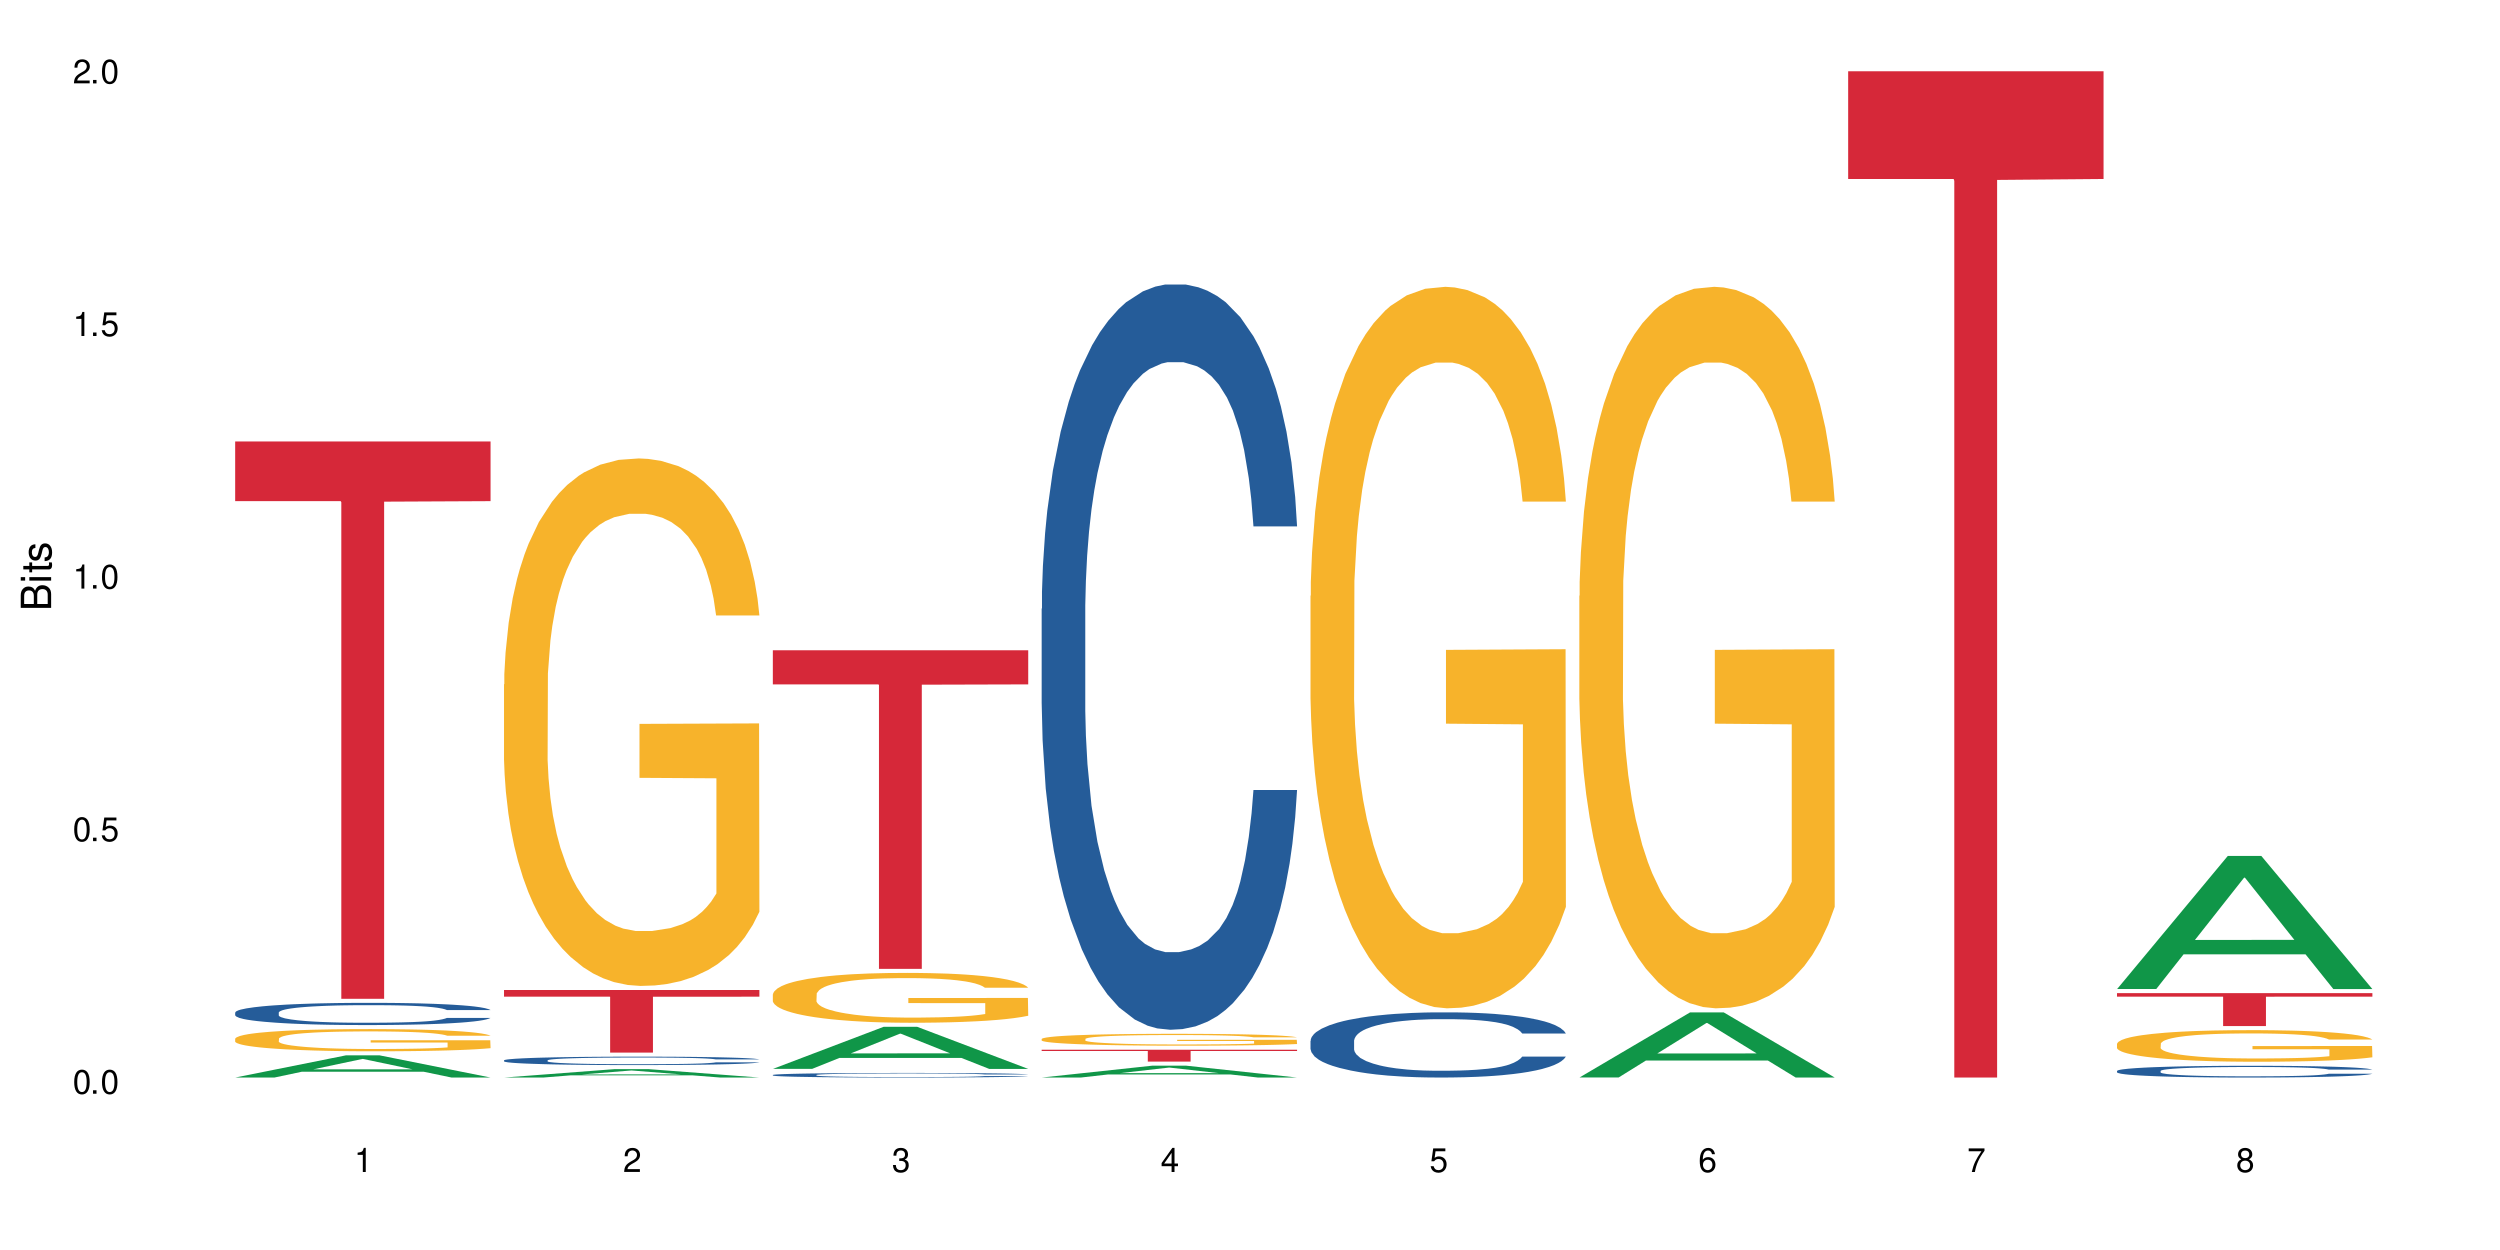 <?xml version="1.0" encoding="UTF-8"?>
<svg xmlns="http://www.w3.org/2000/svg" xmlns:xlink="http://www.w3.org/1999/xlink" width="720" height="360" viewBox="0 0 720 360">
<defs>
<g>
<g id="glyph-0-0">
</g>
<g id="glyph-0-1">
<path d="M 2.641 -6.938 C 2 -6.938 1.422 -6.656 1.078 -6.172 C 0.641 -5.562 0.406 -4.641 0.406 -3.359 C 0.406 -1.016 1.188 0.219 2.641 0.219 C 4.078 0.219 4.859 -1.016 4.859 -3.297 C 4.859 -4.641 4.656 -5.547 4.203 -6.172 C 3.844 -6.656 3.281 -6.938 2.641 -6.938 Z M 2.641 -6.188 C 3.547 -6.188 4 -5.25 4 -3.375 C 4 -1.406 3.562 -0.484 2.625 -0.484 C 1.734 -0.484 1.281 -1.438 1.281 -3.344 C 1.281 -5.25 1.734 -6.188 2.641 -6.188 Z M 2.641 -6.188 "/>
</g>
<g id="glyph-0-2">
<path d="M 1.828 -1 L 0.828 -1 L 0.828 0 L 1.828 0 Z M 1.828 -1 "/>
</g>
<g id="glyph-0-3">
<path d="M 4.562 -6.797 L 1.062 -6.797 L 0.547 -3.094 L 1.328 -3.094 C 1.719 -3.562 2.047 -3.734 2.578 -3.734 C 3.484 -3.734 4.062 -3.109 4.062 -2.094 C 4.062 -1.125 3.484 -0.531 2.578 -0.531 C 1.828 -0.531 1.375 -0.906 1.188 -1.672 L 0.328 -1.672 C 0.453 -1.109 0.547 -0.844 0.75 -0.594 C 1.125 -0.078 1.828 0.219 2.594 0.219 C 3.969 0.219 4.922 -0.781 4.922 -2.219 C 4.922 -3.562 4.031 -4.484 2.719 -4.484 C 2.25 -4.484 1.859 -4.359 1.469 -4.062 L 1.734 -5.969 L 4.562 -5.969 Z M 4.562 -6.797 "/>
</g>
<g id="glyph-0-4">
<path d="M 2.484 -4.938 L 2.484 0 L 3.328 0 L 3.328 -6.938 L 2.766 -6.938 C 2.469 -5.875 2.281 -5.734 0.984 -5.562 L 0.984 -4.938 Z M 2.484 -4.938 "/>
</g>
<g id="glyph-0-5">
<path d="M 4.859 -0.828 L 1.281 -0.828 C 1.359 -1.406 1.672 -1.781 2.5 -2.281 L 3.469 -2.828 C 4.406 -3.344 4.906 -4.062 4.906 -4.906 C 4.906 -5.484 4.672 -6.031 4.266 -6.406 C 3.859 -6.766 3.375 -6.938 2.719 -6.938 C 1.859 -6.938 1.219 -6.625 0.844 -6.031 C 0.609 -5.672 0.5 -5.234 0.484 -4.531 L 1.328 -4.531 C 1.359 -5.016 1.406 -5.281 1.531 -5.516 C 1.75 -5.938 2.188 -6.203 2.703 -6.203 C 3.469 -6.203 4.031 -5.641 4.031 -4.891 C 4.031 -4.344 3.719 -3.859 3.125 -3.516 L 2.234 -3 C 0.812 -2.172 0.406 -1.531 0.328 -0.016 L 4.859 -0.016 Z M 4.859 -0.828 "/>
</g>
<g id="glyph-0-6">
<path d="M 2.125 -3.188 L 2.578 -3.188 C 3.5 -3.188 3.984 -2.766 3.984 -1.922 C 3.984 -1.062 3.469 -0.531 2.594 -0.531 C 1.656 -0.531 1.203 -1 1.156 -2.016 L 0.312 -2.016 C 0.344 -1.453 0.438 -1.094 0.609 -0.781 C 0.953 -0.109 1.625 0.219 2.547 0.219 C 3.953 0.219 4.859 -0.625 4.859 -1.938 C 4.859 -2.828 4.516 -3.297 3.703 -3.594 C 4.344 -3.844 4.656 -4.328 4.656 -5.031 C 4.656 -6.219 3.875 -6.938 2.578 -6.938 C 1.203 -6.938 0.484 -6.172 0.453 -4.703 L 1.297 -4.703 C 1.312 -5.125 1.344 -5.359 1.453 -5.578 C 1.641 -5.969 2.062 -6.203 2.594 -6.203 C 3.344 -6.203 3.797 -5.75 3.797 -5 C 3.797 -4.516 3.609 -4.219 3.25 -4.047 C 3.016 -3.953 2.703 -3.922 2.125 -3.906 Z M 2.125 -3.188 "/>
</g>
<g id="glyph-0-7">
<path d="M 3.141 -1.672 L 3.141 0 L 3.984 0 L 3.984 -1.672 L 4.984 -1.672 L 4.984 -2.438 L 3.984 -2.438 L 3.984 -6.938 L 3.359 -6.938 L 0.266 -2.578 L 0.266 -1.672 Z M 3.141 -2.438 L 1 -2.438 L 3.141 -5.5 Z M 3.141 -2.438 "/>
</g>
<g id="glyph-0-8">
<path d="M 4.781 -5.125 C 4.609 -6.266 3.891 -6.938 2.844 -6.938 C 2.094 -6.938 1.422 -6.578 1.031 -5.953 C 0.594 -5.266 0.406 -4.422 0.406 -3.172 C 0.406 -2 0.578 -1.25 0.984 -0.641 C 1.359 -0.078 1.953 0.219 2.703 0.219 C 3.984 0.219 4.922 -0.75 4.922 -2.094 C 4.922 -3.375 4.062 -4.281 2.844 -4.281 C 2.172 -4.281 1.641 -4.031 1.281 -3.516 C 1.281 -5.234 1.828 -6.188 2.797 -6.188 C 3.391 -6.188 3.797 -5.797 3.938 -5.125 Z M 2.734 -3.531 C 3.547 -3.531 4.062 -2.953 4.062 -2.031 C 4.062 -1.156 3.484 -0.531 2.703 -0.531 C 1.922 -0.531 1.328 -1.188 1.328 -2.078 C 1.328 -2.938 1.906 -3.531 2.734 -3.531 Z M 2.734 -3.531 "/>
</g>
<g id="glyph-0-9">
<path d="M 4.984 -6.797 L 0.438 -6.797 L 0.438 -5.969 L 4.109 -5.969 C 2.5 -3.656 1.828 -2.234 1.328 0 L 2.219 0 C 2.594 -2.172 3.453 -4.047 4.984 -6.094 Z M 4.984 -6.797 "/>
</g>
<g id="glyph-0-10">
<path d="M 3.75 -3.656 C 4.469 -4.094 4.688 -4.438 4.688 -5.078 C 4.688 -6.172 3.844 -6.938 2.641 -6.938 C 1.438 -6.938 0.594 -6.172 0.594 -5.094 C 0.594 -4.438 0.812 -4.094 1.516 -3.656 C 0.734 -3.266 0.359 -2.703 0.359 -1.922 C 0.359 -0.656 1.281 0.219 2.641 0.219 C 3.984 0.219 4.922 -0.656 4.922 -1.922 C 4.922 -2.703 4.531 -3.266 3.75 -3.656 Z M 2.641 -6.188 C 3.359 -6.188 3.812 -5.75 3.812 -5.062 C 3.812 -4.406 3.344 -3.984 2.641 -3.984 C 1.922 -3.984 1.453 -4.406 1.453 -5.078 C 1.453 -5.75 1.922 -6.188 2.641 -6.188 Z M 2.641 -3.266 C 3.484 -3.266 4.062 -2.719 4.062 -1.906 C 4.062 -1.078 3.484 -0.531 2.625 -0.531 C 1.797 -0.531 1.219 -1.094 1.219 -1.906 C 1.219 -2.719 1.781 -3.266 2.641 -3.266 Z M 2.641 -3.266 "/>
</g>
<g id="glyph-1-0">
</g>
<g id="glyph-1-1">
<path d="M 0 -0.953 L 0 -4.891 C 0 -5.719 -0.234 -6.344 -0.734 -6.797 C -1.188 -7.234 -1.812 -7.469 -2.5 -7.469 C -3.547 -7.469 -4.188 -7 -4.625 -5.875 C -4.984 -6.688 -5.625 -7.094 -6.531 -7.094 C -7.172 -7.094 -7.734 -6.859 -8.141 -6.391 C -8.562 -5.922 -8.75 -5.344 -8.75 -4.5 L -8.75 -0.953 Z M -4.984 -2.062 L -7.766 -2.062 L -7.766 -4.219 C -7.766 -4.844 -7.688 -5.203 -7.453 -5.5 C -7.219 -5.812 -6.859 -5.969 -6.375 -5.969 C -5.891 -5.969 -5.531 -5.812 -5.297 -5.5 C -5.062 -5.203 -4.984 -4.844 -4.984 -4.219 Z M -0.984 -2.062 L -4 -2.062 L -4 -4.781 C -4 -5.766 -3.438 -6.359 -2.484 -6.359 C -1.547 -6.359 -0.984 -5.766 -0.984 -4.781 Z M -0.984 -2.062 "/>
</g>
<g id="glyph-1-2">
<path d="M -6.281 -1.797 L -6.281 -0.797 L 0 -0.797 L 0 -1.797 Z M -8.75 -1.797 L -8.75 -0.797 L -7.484 -0.797 L -7.484 -1.797 Z M -8.75 -1.797 "/>
</g>
<g id="glyph-1-3">
<path d="M -6.281 -3.047 L -6.281 -2.016 L -8.016 -2.016 L -8.016 -1.016 L -6.281 -1.016 L -6.281 -0.172 L -5.469 -0.172 L -5.469 -1.016 L -0.719 -1.016 C -0.078 -1.016 0.281 -1.453 0.281 -2.234 C 0.281 -2.5 0.25 -2.719 0.188 -3.047 L -0.641 -3.047 C -0.609 -2.906 -0.594 -2.766 -0.594 -2.562 C -0.594 -2.141 -0.719 -2.016 -1.156 -2.016 L -5.469 -2.016 L -5.469 -3.047 Z M -6.281 -3.047 "/>
</g>
<g id="glyph-1-4">
<path d="M -4.531 -5.25 C -5.766 -5.25 -6.469 -4.422 -6.469 -2.969 C -6.469 -1.516 -5.719 -0.562 -4.547 -0.562 C -3.562 -0.562 -3.094 -1.062 -2.734 -2.562 L -2.516 -3.484 C -2.344 -4.188 -2.094 -4.469 -1.641 -4.469 C -1.047 -4.469 -0.641 -3.875 -0.641 -3 C -0.641 -2.453 -0.797 -2 -1.062 -1.75 C -1.25 -1.594 -1.422 -1.531 -1.875 -1.469 L -1.875 -0.406 C -0.422 -0.453 0.281 -1.266 0.281 -2.922 C 0.281 -4.5 -0.5 -5.516 -1.719 -5.516 C -2.656 -5.516 -3.172 -4.984 -3.469 -3.734 L -3.703 -2.766 C -3.891 -1.953 -4.156 -1.609 -4.594 -1.609 C -5.188 -1.609 -5.547 -2.125 -5.547 -2.938 C -5.547 -3.75 -5.203 -4.172 -4.531 -4.203 Z M -4.531 -5.25 "/>
</g>
</g>
</defs>
<rect x="-72" y="-36" width="864" height="432" fill="rgb(100%, 100%, 100%)" fill-opacity="1"/>
<path fill-rule="nonzero" fill="rgb(6.275%, 58.824%, 28.235%)" fill-opacity="1" d="M 67.73 310.328 L 67.809 310.32 L 99.637 303.938 L 109.301 303.938 L 141.281 310.332 L 130.047 310.332 L 122.031 308.664 L 86.906 308.664 L 79.047 310.328 L 67.73 310.328 L 90.285 307.973 L 118.809 307.969 L 104.586 304.984 L 104.43 304.977 L 104.27 304.996 L 90.207 307.969 L 90.285 307.973 Z M 67.73 310.328 "/>
<path fill-rule="nonzero" fill="rgb(14.51%, 36.078%, 60%)" fill-opacity="1" d="M 67.73 291.605 L 67.82 291.598 L 67.82 291.457 L 68.09 291.234 L 68.719 290.953 L 69.344 290.762 L 70.961 290.418 L 73.203 290.086 L 75.535 289.828 L 77.238 289.676 L 78.766 289.559 L 82.262 289.34 L 84.504 289.23 L 86.926 289.133 L 89.887 289.031 L 92.039 288.973 L 96.883 288.879 L 100.469 288.84 L 103.25 288.82 L 109.262 288.82 L 112.848 288.844 L 115.449 288.875 L 118.32 288.922 L 120.742 288.973 L 124.957 289.102 L 128.727 289.266 L 130.43 289.359 L 133.121 289.539 L 135.184 289.715 L 136.617 289.867 L 138.234 290.086 L 139.668 290.348 L 140.746 290.645 L 141.281 290.895 L 128.727 290.895 L 128.098 290.664 L 127.379 290.48 L 126.035 290.242 L 124.688 290.074 L 122.805 289.902 L 121.102 289.793 L 118.77 289.68 L 116.707 289.609 L 114.555 289.559 L 112.488 289.523 L 108.543 289.488 L 103.969 289.488 L 102.266 289.5 L 98.766 289.547 L 96.883 289.586 L 94.191 289.668 L 92.309 289.746 L 90.066 289.863 L 88.539 289.961 L 86.656 290.113 L 85.312 290.246 L 83.785 290.441 L 82.891 290.586 L 82.082 290.75 L 81.363 290.941 L 80.828 291.148 L 80.469 291.363 L 80.289 291.574 L 80.289 292.48 L 80.469 292.691 L 80.918 292.938 L 82.082 293.293 L 83.785 293.602 L 85.762 293.848 L 87.645 294.023 L 88.719 294.105 L 90.156 294.199 L 92.398 294.316 L 95.629 294.434 L 97.512 294.48 L 100.383 294.527 L 103.34 294.551 L 107.289 294.551 L 110.785 294.527 L 113.117 294.496 L 115.539 294.449 L 118.859 294.352 L 120.922 294.258 L 122.715 294.145 L 124.062 294.035 L 124.957 293.941 L 126.305 293.762 L 127.379 293.562 L 128.188 293.355 L 128.727 293.16 L 141.281 293.16 L 140.746 293.391 L 139.938 293.621 L 139.129 293.789 L 137.875 293.996 L 136.441 294.176 L 134.375 294.379 L 132.672 294.516 L 130.43 294.66 L 128.367 294.773 L 126.125 294.871 L 122.805 294.988 L 120.652 295.047 L 118.32 295.098 L 115.539 295.145 L 112.043 295.188 L 108.273 295.211 L 104.777 295.215 L 101.008 295.203 L 98.227 295.18 L 94.551 295.129 L 89.977 295.023 L 86.656 294.91 L 84.055 294.801 L 81.812 294.684 L 79.301 294.527 L 76.074 294.27 L 74.098 294.07 L 72.754 293.906 L 71.23 293.68 L 70.152 293.473 L 68.898 293.148 L 68 292.73 L 67.73 292.41 Z M 67.73 291.605 "/>
<path fill-rule="nonzero" fill="rgb(96.863%, 70.196%, 16.863%)" fill-opacity="1" d="M 67.73 299.117 L 67.82 299.113 L 67.82 298.996 L 68.18 298.734 L 69.078 298.371 L 70.242 298.074 L 71.5 297.84 L 72.305 297.719 L 73.652 297.543 L 74.816 297.414 L 77.777 297.152 L 81.543 296.906 L 83.609 296.801 L 85.941 296.699 L 89.258 296.59 L 90.785 296.551 L 95.449 296.457 L 100.738 296.398 L 106.57 296.379 L 109.262 296.387 L 112.938 296.41 L 117.961 296.473 L 120.832 296.531 L 123.074 296.59 L 125.406 296.664 L 128.277 296.781 L 130.969 296.922 L 133.121 297.062 L 135.273 297.238 L 137.066 297.426 L 138.594 297.629 L 139.938 297.875 L 140.746 298.078 L 141.281 298.285 L 128.816 298.285 L 128.098 298.078 L 127.289 297.922 L 125.945 297.73 L 124.598 297.59 L 123.254 297.477 L 120.742 297.324 L 118.59 297.23 L 115.898 297.152 L 113.297 297.098 L 110.336 297.062 L 108.543 297.051 L 103.789 297.051 L 99.484 297.094 L 96.973 297.141 L 95.18 297.188 L 92.668 297.273 L 91.141 297.344 L 90.246 297.391 L 87.555 297.57 L 85.762 297.734 L 84.773 297.844 L 83.52 298.02 L 82.621 298.18 L 81.633 298.41 L 81.098 298.586 L 80.379 298.984 L 80.289 300.035 L 80.559 300.258 L 81.098 300.496 L 81.812 300.707 L 82.891 300.93 L 83.965 301.098 L 85.852 301.324 L 87.465 301.477 L 88.719 301.578 L 91.141 301.734 L 92.129 301.789 L 94.461 301.891 L 96.883 301.973 L 99.844 302.043 L 102.086 302.078 L 105.672 302.109 L 110.246 302.109 L 115.629 302.074 L 119.039 302.027 L 121.371 301.98 L 122.895 301.938 L 124.777 301.875 L 126.125 301.816 L 127.379 301.754 L 128.906 301.652 L 128.906 300.258 L 106.75 300.25 L 106.75 299.598 L 141.195 299.59 L 141.281 301.875 L 139.398 302.031 L 137.066 302.184 L 134.824 302.301 L 132.492 302.402 L 129.176 302.512 L 126.484 302.582 L 122.355 302.664 L 118.59 302.715 L 114.645 302.75 L 111.145 302.77 L 107.02 302.773 L 103.34 302.762 L 99.395 302.727 L 96.254 302.68 L 93.383 302.621 L 90.516 302.547 L 86.926 302.422 L 84.594 302.324 L 82.172 302.203 L 79.75 302.055 L 77.598 301.898 L 76.164 301.777 L 74.727 301.637 L 73.203 301.461 L 71.766 301.262 L 70.691 301.082 L 69.703 300.875 L 68.988 300.684 L 68.27 300.422 L 67.91 300.211 L 67.73 300.031 Z M 67.73 299.117 "/>
<path fill-rule="nonzero" fill="rgb(83.922%, 15.686%, 22.353%)" fill-opacity="1" d="M 67.73 127.148 L 141.281 127.148 L 141.281 144.328 L 110.629 144.48 L 110.629 287.656 L 98.297 287.656 L 98.297 144.633 L 98.117 144.328 L 67.73 144.328 Z M 67.73 127.148 "/>
<path fill-rule="nonzero" fill="rgb(6.275%, 58.824%, 28.235%)" fill-opacity="1" d="M 145.156 310.332 L 145.234 310.328 L 177.059 307.906 L 186.723 307.906 L 218.707 310.332 L 207.469 310.332 L 199.453 309.699 L 164.328 309.699 L 156.469 310.332 L 145.156 310.332 L 167.707 309.438 L 196.23 309.434 L 182.008 308.305 L 181.852 308.301 L 181.695 308.309 L 167.629 309.434 L 167.707 309.438 Z M 145.156 310.332 "/>
<path fill-rule="nonzero" fill="rgb(14.51%, 36.078%, 60%)" fill-opacity="1" d="M 145.156 305.371 L 145.242 305.371 L 145.242 305.316 L 145.512 305.234 L 146.141 305.125 L 146.77 305.055 L 148.383 304.922 L 150.625 304.797 L 152.957 304.699 L 154.664 304.641 L 156.188 304.598 L 159.684 304.516 L 161.93 304.473 L 164.352 304.434 L 167.309 304.398 L 169.461 304.375 L 174.305 304.34 L 177.895 304.324 L 180.676 304.316 L 186.684 304.316 L 190.273 304.328 L 192.875 304.336 L 195.742 304.355 L 198.164 304.375 L 202.383 304.426 L 206.148 304.484 L 207.852 304.523 L 210.543 304.59 L 212.605 304.656 L 214.043 304.715 L 215.656 304.797 L 217.094 304.895 L 218.168 305.008 L 218.707 305.105 L 206.148 305.105 L 205.52 305.016 L 204.805 304.945 L 203.457 304.855 L 202.113 304.793 L 200.23 304.727 L 198.523 304.688 L 196.191 304.645 L 194.129 304.617 L 191.977 304.598 L 189.914 304.582 L 185.969 304.57 L 181.391 304.57 L 179.688 304.574 L 176.191 304.594 L 174.305 304.609 L 171.613 304.641 L 169.73 304.668 L 167.488 304.711 L 165.965 304.75 L 164.082 304.809 L 162.734 304.859 L 161.211 304.934 L 160.312 304.988 L 159.508 305.051 L 158.789 305.121 L 158.25 305.199 L 157.891 305.281 L 157.711 305.363 L 157.711 305.707 L 157.891 305.785 L 158.34 305.879 L 159.508 306.016 L 161.211 306.133 L 163.184 306.223 L 165.066 306.289 L 166.145 306.32 L 167.578 306.355 L 169.82 306.402 L 173.051 306.445 L 174.934 306.465 L 177.805 306.48 L 180.766 306.492 L 184.711 306.492 L 188.211 306.48 L 190.543 306.469 L 192.965 306.453 L 196.281 306.414 L 198.344 306.379 L 200.141 306.336 L 201.484 306.297 L 202.383 306.262 L 203.727 306.191 L 204.805 306.117 L 205.609 306.039 L 206.148 305.961 L 218.707 305.961 L 218.168 306.051 L 217.359 306.137 L 216.555 306.203 L 215.297 306.281 L 213.863 306.348 L 211.801 306.426 L 210.094 306.477 L 207.852 306.531 L 205.789 306.574 L 203.547 306.613 L 200.23 306.656 L 198.074 306.68 L 195.742 306.699 L 192.965 306.715 L 189.465 306.73 L 185.699 306.742 L 182.199 306.742 L 178.434 306.738 L 175.652 306.73 L 171.973 306.711 L 167.398 306.672 L 164.082 306.629 L 161.48 306.586 L 159.238 306.543 L 156.727 306.48 L 153.496 306.383 L 151.523 306.309 L 150.176 306.246 L 148.652 306.16 L 147.574 306.082 L 146.32 305.957 L 145.422 305.801 L 145.156 305.68 Z M 145.156 305.371 "/>
<path fill-rule="nonzero" fill="rgb(96.863%, 70.196%, 16.863%)" fill-opacity="1" d="M 145.156 197.098 L 145.242 196.961 L 145.242 194.184 L 145.602 187.941 L 146.5 179.34 L 147.664 172.266 L 148.922 166.715 L 149.73 163.801 L 151.074 159.637 L 152.242 156.586 L 155.199 150.344 L 158.969 144.516 L 161.031 142.02 L 163.363 139.66 L 166.684 137.023 L 168.207 136.051 L 172.871 133.832 L 178.164 132.445 L 183.992 132.027 L 186.684 132.168 L 190.363 132.723 L 195.387 134.25 L 198.254 135.637 L 200.496 137.023 L 202.828 138.828 L 205.699 141.602 L 208.391 144.934 L 210.543 148.262 L 212.695 152.422 L 214.492 156.863 L 216.016 161.719 L 217.359 167.547 L 218.168 172.402 L 218.707 177.258 L 206.238 177.258 L 205.52 172.402 L 204.715 168.656 L 203.367 164.078 L 202.023 160.75 L 200.676 158.113 L 198.164 154.504 L 196.012 152.285 L 193.32 150.344 L 190.723 149.094 L 187.762 148.262 L 185.969 147.984 L 181.211 147.984 L 176.906 148.957 L 174.395 150.066 L 172.602 151.176 L 170.09 153.258 L 168.566 154.922 L 167.668 156.031 L 164.977 160.332 L 163.184 164.215 L 162.195 166.852 L 160.941 171.016 L 160.043 174.762 L 159.059 180.312 L 158.52 184.473 L 157.801 193.906 L 157.711 218.883 L 157.98 224.152 L 158.52 229.84 L 159.238 234.836 L 160.312 240.109 L 161.391 244.133 L 163.273 249.543 L 164.887 253.148 L 166.145 255.508 L 168.566 259.254 L 169.551 260.504 L 171.883 263 L 174.305 264.941 L 177.266 266.609 L 179.508 267.441 L 183.098 268.133 L 187.672 268.133 L 193.055 267.301 L 196.461 266.191 L 198.793 265.082 L 200.32 264.109 L 202.203 262.586 L 203.547 261.195 L 204.805 259.672 L 206.328 257.312 L 206.328 224.152 L 184.172 224.016 L 184.172 208.477 L 218.617 208.336 L 218.707 262.586 L 216.824 266.332 L 214.492 269.938 L 212.25 272.711 L 209.918 275.07 L 206.598 277.707 L 203.906 279.371 L 199.781 281.316 L 196.012 282.562 L 192.066 283.395 L 188.566 283.812 L 184.441 283.949 L 180.766 283.672 L 176.816 282.84 L 173.68 281.73 L 170.809 280.344 L 167.938 278.539 L 164.352 275.625 L 162.016 273.27 L 159.594 270.355 L 157.172 266.887 L 155.02 263.141 L 153.586 260.227 L 152.152 256.895 L 150.625 252.734 L 149.191 248.016 L 148.113 243.715 L 147.129 238.859 L 146.41 234.281 L 145.691 228.039 L 145.332 223.043 L 145.156 218.742 Z M 145.156 197.098 "/>
<path fill-rule="nonzero" fill="rgb(83.922%, 15.686%, 22.353%)" fill-opacity="1" d="M 145.156 285.113 L 218.707 285.113 L 218.707 287.047 L 188.051 287.062 L 188.051 303.152 L 175.719 303.152 L 175.719 287.078 L 175.539 287.047 L 145.156 287.047 Z M 145.156 285.113 "/>
<path fill-rule="nonzero" fill="rgb(6.275%, 58.824%, 28.235%)" fill-opacity="1" d="M 222.578 307.836 L 222.656 307.824 L 254.48 295.723 L 264.148 295.723 L 296.129 307.848 L 284.895 307.848 L 276.879 304.684 L 241.75 304.684 L 233.895 307.836 L 222.578 307.836 L 245.129 303.375 L 273.656 303.363 L 259.434 297.703 L 259.273 297.691 L 259.117 297.727 L 245.051 303.363 L 245.129 303.375 Z M 222.578 307.836 "/>
<path fill-rule="nonzero" fill="rgb(14.51%, 36.078%, 60%)" fill-opacity="1" d="M 222.578 309.586 L 222.668 309.586 L 222.668 309.555 L 222.938 309.512 L 223.562 309.453 L 224.191 309.414 L 225.809 309.34 L 228.051 309.273 L 230.383 309.219 L 232.086 309.188 L 233.609 309.164 L 237.109 309.121 L 239.352 309.098 L 241.773 309.074 L 244.734 309.055 L 246.887 309.043 L 251.73 309.023 L 255.316 309.016 L 258.098 309.012 L 264.109 309.012 L 267.695 309.016 L 270.297 309.023 L 273.168 309.031 L 275.59 309.043 L 279.805 309.07 L 283.57 309.105 L 285.277 309.125 L 287.969 309.16 L 290.031 309.195 L 291.465 309.227 L 293.082 309.273 L 294.516 309.328 L 295.59 309.387 L 296.129 309.441 L 283.57 309.441 L 282.945 309.391 L 282.227 309.355 L 280.883 309.305 L 279.535 309.27 L 277.652 309.234 L 275.949 309.211 L 273.617 309.191 L 271.551 309.176 L 269.398 309.164 L 267.336 309.156 L 263.391 309.148 L 258.816 309.148 L 257.109 309.152 L 253.613 309.16 L 251.73 309.172 L 249.039 309.188 L 247.156 309.203 L 244.914 309.227 L 243.387 309.246 L 241.504 309.277 L 240.16 309.305 L 238.633 309.348 L 237.738 309.375 L 236.93 309.41 L 236.211 309.449 L 235.672 309.492 L 235.316 309.535 L 235.137 309.582 L 235.137 309.77 L 235.316 309.812 L 235.762 309.863 L 236.93 309.934 L 238.633 310 L 240.605 310.051 L 242.492 310.086 L 243.566 310.102 L 245.004 310.121 L 247.246 310.148 L 250.473 310.172 L 252.355 310.18 L 255.227 310.191 L 258.188 310.195 L 262.133 310.195 L 265.633 310.191 L 267.965 310.184 L 270.387 310.176 L 273.707 310.152 L 275.77 310.133 L 277.562 310.113 L 278.906 310.09 L 279.805 310.07 L 281.148 310.031 L 282.227 309.992 L 283.035 309.949 L 283.57 309.906 L 296.129 309.906 L 295.59 309.957 L 294.785 310.004 L 293.977 310.039 L 292.723 310.082 L 291.285 310.117 L 289.223 310.16 L 287.52 310.188 L 285.277 310.219 L 283.215 310.242 L 280.973 310.262 L 277.652 310.285 L 275.5 310.297 L 273.168 310.309 L 270.387 310.316 L 266.887 310.328 L 263.121 310.332 L 259.621 310.332 L 255.855 310.328 L 253.074 310.324 L 249.398 310.312 L 244.824 310.293 L 241.504 310.27 L 238.902 310.246 L 236.66 310.223 L 234.148 310.191 L 230.918 310.137 L 228.945 310.098 L 227.602 310.062 L 226.074 310.016 L 225 309.973 L 223.742 309.906 L 222.848 309.82 L 222.578 309.754 Z M 222.578 309.586 "/>
<path fill-rule="nonzero" fill="rgb(96.863%, 70.196%, 16.863%)" fill-opacity="1" d="M 222.578 286.348 L 222.668 286.332 L 222.668 286.07 L 223.027 285.48 L 223.922 284.668 L 225.09 284 L 226.344 283.473 L 227.152 283.199 L 228.496 282.805 L 229.664 282.516 L 232.625 281.926 L 236.391 281.375 L 238.453 281.141 L 240.785 280.914 L 244.105 280.668 L 245.629 280.574 L 250.293 280.363 L 255.586 280.234 L 261.418 280.195 L 264.109 280.207 L 267.785 280.262 L 272.809 280.402 L 275.68 280.535 L 277.922 280.668 L 280.254 280.836 L 283.125 281.098 L 285.816 281.414 L 287.969 281.73 L 290.121 282.121 L 291.914 282.543 L 293.438 283 L 294.785 283.551 L 295.59 284.012 L 296.129 284.469 L 283.66 284.469 L 282.945 284.012 L 282.137 283.656 L 280.793 283.223 L 279.445 282.91 L 278.102 282.66 L 275.59 282.32 L 273.438 282.109 L 270.746 281.926 L 268.145 281.809 L 265.184 281.73 L 263.391 281.703 L 258.637 281.703 L 254.332 281.793 L 251.82 281.898 L 250.023 282.004 L 247.512 282.203 L 245.988 282.359 L 245.094 282.465 L 242.402 282.871 L 240.605 283.238 L 239.621 283.488 L 238.363 283.879 L 237.469 284.234 L 236.48 284.758 L 235.941 285.152 L 235.227 286.043 L 235.137 288.406 L 235.406 288.902 L 235.941 289.441 L 236.66 289.914 L 237.738 290.414 L 238.812 290.793 L 240.695 291.305 L 242.312 291.645 L 243.566 291.867 L 245.988 292.223 L 246.977 292.34 L 249.309 292.578 L 251.73 292.762 L 254.691 292.918 L 256.934 292.996 L 260.52 293.062 L 265.094 293.062 L 270.477 292.984 L 273.887 292.879 L 276.219 292.773 L 277.742 292.68 L 279.625 292.539 L 280.973 292.406 L 282.227 292.262 L 283.75 292.039 L 283.75 288.902 L 261.598 288.891 L 261.598 287.422 L 296.039 287.41 L 296.129 292.539 L 294.246 292.891 L 291.914 293.234 L 289.672 293.496 L 287.34 293.719 L 284.02 293.969 L 281.328 294.125 L 277.203 294.309 L 273.438 294.426 L 269.488 294.504 L 265.992 294.543 L 261.867 294.559 L 258.188 294.531 L 254.242 294.453 L 251.102 294.348 L 248.23 294.215 L 245.359 294.047 L 241.773 293.77 L 239.441 293.547 L 237.02 293.273 L 234.598 292.945 L 232.445 292.59 L 231.008 292.312 L 229.574 292 L 228.051 291.605 L 226.613 291.16 L 225.539 290.754 L 224.551 290.293 L 223.832 289.863 L 223.117 289.27 L 222.758 288.801 L 222.578 288.391 Z M 222.578 286.348 "/>
<path fill-rule="nonzero" fill="rgb(83.922%, 15.686%, 22.353%)" fill-opacity="1" d="M 222.578 187.281 L 296.129 187.281 L 296.129 197.102 L 265.477 197.191 L 265.477 279.031 L 253.141 279.031 L 253.141 197.277 L 252.965 197.102 L 222.578 197.102 Z M 222.578 187.281 "/>
<path fill-rule="nonzero" fill="rgb(6.275%, 58.824%, 28.235%)" fill-opacity="1" d="M 300 310.328 L 300.078 310.324 L 331.906 306.91 L 341.57 306.91 L 373.555 310.332 L 362.316 310.332 L 354.301 309.438 L 319.176 309.438 L 311.316 310.328 L 300 310.328 L 322.555 309.07 L 351.078 309.066 L 336.855 307.469 L 336.699 307.465 L 336.543 307.477 L 322.477 309.066 L 322.555 309.07 Z M 300 310.328 "/>
<path fill-rule="nonzero" fill="rgb(14.51%, 36.078%, 60%)" fill-opacity="1" d="M 300 175.332 L 300.09 175.137 L 300.09 170.43 L 300.359 162.973 L 300.988 153.559 L 301.617 147.082 L 303.23 135.508 L 305.473 124.328 L 307.805 115.695 L 309.508 110.594 L 311.035 106.672 L 314.531 99.41 L 316.773 95.684 L 319.195 92.348 L 322.156 89.016 L 324.309 87.051 L 329.152 83.914 L 332.742 82.539 L 335.52 81.953 L 341.531 81.953 L 345.117 82.734 L 347.719 83.719 L 350.59 85.285 L 353.012 87.051 L 357.227 91.367 L 360.996 96.859 L 362.699 100 L 365.391 106.082 L 367.453 111.969 L 368.891 117.066 L 370.504 124.328 L 371.938 133.156 L 373.016 143.16 L 373.555 151.594 L 360.996 151.594 L 360.367 143.75 L 359.648 137.668 L 358.305 129.625 L 356.961 123.934 L 355.074 118.246 L 353.371 114.516 L 351.039 110.789 L 348.977 108.438 L 346.824 106.672 L 344.762 105.492 L 340.812 104.316 L 336.238 104.316 L 334.535 104.707 L 331.035 106.277 L 329.152 107.652 L 326.461 110.398 L 324.578 112.949 L 322.336 116.871 L 320.812 120.207 L 318.926 125.309 L 317.582 129.82 L 316.059 136.293 L 315.16 141.199 L 314.352 146.691 L 313.637 153.164 L 313.098 160.031 L 312.738 167.289 L 312.559 174.352 L 312.559 204.762 L 312.738 211.824 L 313.188 220.062 L 314.352 232.031 L 316.059 242.426 L 318.031 250.668 L 319.914 256.551 L 320.992 259.301 L 322.426 262.438 L 324.668 266.363 L 327.898 270.285 L 329.781 271.855 L 332.652 273.426 L 335.609 274.207 L 339.559 274.207 L 343.055 273.426 L 345.387 272.441 L 347.809 270.875 L 351.129 267.539 L 353.191 264.398 L 354.984 260.672 L 356.332 256.945 L 357.227 253.805 L 358.574 247.723 L 359.648 241.055 L 360.457 234.188 L 360.996 227.52 L 373.555 227.52 L 373.016 235.363 L 372.207 243.016 L 371.402 248.707 L 370.145 255.57 L 368.711 261.652 L 366.645 268.52 L 364.941 273.031 L 362.699 277.938 L 360.637 281.664 L 358.395 285 L 355.074 288.922 L 352.922 290.883 L 350.59 292.648 L 347.809 294.219 L 344.312 295.594 L 340.543 296.379 L 337.047 296.574 L 333.277 296.18 L 330.5 295.395 L 326.82 293.629 L 322.246 290.098 L 318.926 286.371 L 316.324 282.645 L 314.082 278.723 L 311.57 273.426 L 308.344 264.793 L 306.371 258.121 L 305.023 252.629 L 303.5 244.977 L 302.422 238.113 L 301.168 227.125 L 300.27 213.195 L 300 202.406 Z M 300 175.332 "/>
<path fill-rule="nonzero" fill="rgb(96.863%, 70.196%, 16.863%)" fill-opacity="1" d="M 300 299.203 L 300.09 299.199 L 300.09 299.137 L 300.449 298.996 L 301.348 298.805 L 302.512 298.645 L 303.77 298.52 L 304.574 298.453 L 305.922 298.359 L 307.086 298.289 L 310.047 298.148 L 313.816 298.02 L 315.879 297.961 L 318.211 297.91 L 321.527 297.852 L 323.055 297.828 L 327.719 297.777 L 333.012 297.746 L 338.84 297.738 L 341.531 297.742 L 345.207 297.754 L 350.23 297.789 L 353.102 297.82 L 355.344 297.852 L 357.676 297.891 L 360.547 297.953 L 363.238 298.027 L 365.391 298.102 L 367.543 298.195 L 369.336 298.297 L 370.863 298.406 L 372.207 298.539 L 373.016 298.648 L 373.555 298.758 L 361.086 298.758 L 360.367 298.648 L 359.559 298.562 L 358.215 298.461 L 356.871 298.383 L 355.523 298.324 L 353.012 298.242 L 350.859 298.195 L 348.168 298.148 L 345.566 298.121 L 342.609 298.102 L 340.812 298.098 L 336.059 298.098 L 331.754 298.117 L 329.242 298.145 L 327.449 298.168 L 324.938 298.215 L 323.414 298.254 L 322.516 298.277 L 319.824 298.375 L 318.031 298.461 L 317.043 298.523 L 315.789 298.617 L 314.891 298.699 L 313.902 298.824 L 313.367 298.918 L 312.648 299.133 L 312.559 299.695 L 312.828 299.812 L 313.367 299.941 L 314.082 300.055 L 315.16 300.172 L 316.234 300.262 L 318.121 300.383 L 319.734 300.465 L 320.992 300.52 L 323.414 300.602 L 324.398 300.633 L 326.73 300.688 L 329.152 300.73 L 332.113 300.77 L 334.355 300.789 L 337.941 300.805 L 342.52 300.805 L 347.898 300.785 L 351.309 300.758 L 353.641 300.734 L 355.164 300.711 L 357.047 300.68 L 358.395 300.648 L 359.648 300.613 L 361.176 300.559 L 361.176 299.812 L 339.02 299.809 L 339.02 299.461 L 373.465 299.457 L 373.555 300.68 L 371.668 300.762 L 369.336 300.844 L 367.094 300.906 L 364.762 300.961 L 361.445 301.02 L 358.754 301.059 L 354.629 301.102 L 350.859 301.129 L 346.914 301.148 L 343.414 301.156 L 339.289 301.16 L 335.609 301.152 L 331.664 301.137 L 328.523 301.109 L 325.656 301.078 L 322.785 301.039 L 319.195 300.973 L 316.863 300.918 L 314.441 300.852 L 312.02 300.773 L 309.867 300.691 L 308.434 300.625 L 306.996 300.551 L 305.473 300.457 L 304.039 300.352 L 302.961 300.254 L 301.973 300.145 L 301.258 300.039 L 300.539 299.898 L 300.18 299.789 L 300 299.691 Z M 300 299.203 "/>
<path fill-rule="nonzero" fill="rgb(83.922%, 15.686%, 22.353%)" fill-opacity="1" d="M 300 302.324 L 373.555 302.324 L 373.555 302.691 L 342.898 302.691 L 342.898 305.746 L 330.566 305.746 L 330.566 302.695 L 330.387 302.691 L 300 302.691 Z M 300 302.324 "/>
<path fill-rule="nonzero" fill="rgb(14.51%, 36.078%, 60%)" fill-opacity="1" d="M 377.426 299.73 L 377.516 299.711 L 377.516 299.301 L 377.781 298.648 L 378.41 297.824 L 379.039 297.258 L 380.652 296.246 L 382.895 295.27 L 385.227 294.512 L 386.934 294.066 L 388.457 293.723 L 391.957 293.09 L 394.199 292.762 L 396.621 292.473 L 399.578 292.18 L 401.734 292.008 L 406.574 291.734 L 410.164 291.613 L 412.945 291.562 L 418.953 291.562 L 422.543 291.633 L 425.145 291.719 L 428.016 291.855 L 430.438 292.008 L 434.652 292.387 L 438.418 292.867 L 440.125 293.141 L 442.812 293.672 L 444.879 294.188 L 446.312 294.633 L 447.926 295.27 L 449.363 296.039 L 450.438 296.914 L 450.977 297.652 L 438.418 297.652 L 437.789 296.969 L 437.074 296.434 L 435.727 295.73 L 434.383 295.234 L 432.5 294.738 L 430.793 294.41 L 428.461 294.086 L 426.398 293.879 L 424.246 293.723 L 422.184 293.621 L 418.238 293.52 L 413.664 293.52 L 411.957 293.551 L 408.461 293.691 L 406.574 293.809 L 403.887 294.051 L 402 294.273 L 399.758 294.617 L 398.234 294.906 L 396.352 295.355 L 395.004 295.75 L 393.48 296.316 L 392.582 296.742 L 391.777 297.223 L 391.059 297.789 L 390.52 298.391 L 390.16 299.027 L 389.98 299.645 L 389.98 302.305 L 390.16 302.922 L 390.609 303.641 L 391.777 304.688 L 393.48 305.598 L 395.453 306.316 L 397.336 306.832 L 398.414 307.074 L 399.848 307.348 L 402.09 307.691 L 405.32 308.035 L 407.203 308.172 L 410.074 308.309 L 413.035 308.375 L 416.98 308.375 L 420.48 308.309 L 422.812 308.223 L 425.234 308.086 L 428.551 307.793 L 430.613 307.52 L 432.41 307.191 L 433.754 306.867 L 434.652 306.594 L 435.996 306.059 L 437.074 305.477 L 437.879 304.875 L 438.418 304.293 L 450.977 304.293 L 450.438 304.98 L 449.633 305.648 L 448.824 306.145 L 447.566 306.746 L 446.133 307.277 L 444.07 307.879 L 442.367 308.273 L 440.125 308.703 L 438.059 309.027 L 435.816 309.32 L 432.5 309.664 L 430.348 309.836 L 428.016 309.988 L 425.234 310.125 L 421.734 310.246 L 417.969 310.316 L 414.469 310.332 L 410.703 310.297 L 407.922 310.23 L 404.242 310.074 L 399.668 309.766 L 396.352 309.441 L 393.75 309.113 L 391.508 308.77 L 388.996 308.309 L 385.766 307.555 L 383.793 306.969 L 382.449 306.488 L 380.922 305.82 L 379.848 305.219 L 378.59 304.258 L 377.695 303.039 L 377.426 302.098 Z M 377.426 299.73 "/>
<path fill-rule="nonzero" fill="rgb(96.863%, 70.196%, 16.863%)" fill-opacity="1" d="M 377.426 171.602 L 377.516 171.414 L 377.516 167.617 L 377.871 159.078 L 378.77 147.312 L 379.938 137.633 L 381.191 130.043 L 382 126.059 L 383.344 120.363 L 384.512 116.191 L 387.469 107.648 L 391.238 99.68 L 393.301 96.266 L 395.633 93.039 L 398.953 89.434 L 400.477 88.105 L 405.141 85.066 L 410.434 83.168 L 416.262 82.602 L 418.953 82.789 L 422.633 83.551 L 427.656 85.637 L 430.527 87.535 L 432.77 89.434 L 435.102 91.898 L 437.969 95.695 L 440.66 100.25 L 442.812 104.805 L 444.969 110.496 L 446.762 116.57 L 448.285 123.211 L 449.633 131.18 L 450.438 137.824 L 450.977 144.465 L 438.508 144.465 L 437.789 137.824 L 436.984 132.699 L 435.637 126.438 L 434.293 121.883 L 432.949 118.277 L 430.438 113.344 L 428.281 110.309 L 425.594 107.648 L 422.992 105.941 L 420.031 104.805 L 418.238 104.426 L 413.484 104.426 L 409.176 105.754 L 406.664 107.27 L 404.871 108.789 L 402.359 111.637 L 400.836 113.914 L 399.938 115.43 L 397.246 121.312 L 395.453 126.629 L 394.469 130.234 L 393.211 135.926 L 392.312 141.051 L 391.328 148.641 L 390.789 154.332 L 390.07 167.238 L 389.98 201.395 L 390.25 208.609 L 390.789 216.387 L 391.508 223.219 L 392.582 230.43 L 393.66 235.934 L 395.543 243.336 L 397.156 248.27 L 398.414 251.496 L 400.836 256.621 L 401.82 258.328 L 404.156 261.742 L 406.574 264.398 L 409.535 266.676 L 411.777 267.816 L 415.367 268.766 L 419.941 268.766 L 425.324 267.625 L 428.73 266.109 L 431.062 264.59 L 432.59 263.262 L 434.473 261.176 L 435.816 259.277 L 437.074 257.188 L 438.598 253.961 L 438.598 208.609 L 416.441 208.418 L 416.441 187.164 L 450.887 186.973 L 450.977 261.176 L 449.094 266.297 L 446.762 271.23 L 444.52 275.027 L 442.188 278.254 L 438.867 281.859 L 436.176 284.137 L 432.051 286.793 L 428.281 288.5 L 424.336 289.641 L 420.84 290.207 L 416.711 290.398 L 413.035 290.02 L 409.086 288.879 L 405.949 287.363 L 403.078 285.465 L 400.207 282.996 L 396.621 279.012 L 394.289 275.785 L 391.867 271.801 L 389.445 267.059 L 387.293 261.934 L 385.855 257.949 L 384.422 253.395 L 382.895 247.699 L 381.461 241.25 L 380.383 235.367 L 379.398 228.723 L 378.68 222.461 L 377.961 213.922 L 377.605 207.09 L 377.426 201.207 Z M 377.426 171.602 "/>
<path fill-rule="nonzero" fill="rgb(6.275%, 58.824%, 28.235%)" fill-opacity="1" d="M 454.848 310.316 L 454.926 310.297 L 486.75 291.562 L 496.418 291.562 L 528.398 310.332 L 517.164 310.332 L 509.148 305.434 L 474.023 305.434 L 466.164 310.316 L 454.848 310.316 L 477.402 303.406 L 505.926 303.387 L 491.703 294.629 L 491.547 294.613 L 491.387 294.664 L 477.32 303.387 L 477.402 303.406 Z M 454.848 310.316 "/>
<path fill-rule="nonzero" fill="rgb(96.863%, 70.196%, 16.863%)" fill-opacity="1" d="M 454.848 171.602 L 454.938 171.414 L 454.938 167.617 L 455.297 159.078 L 456.191 147.312 L 457.359 137.633 L 458.613 130.043 L 459.422 126.059 L 460.77 120.363 L 461.934 116.191 L 464.895 107.648 L 468.66 99.68 L 470.723 96.266 L 473.055 93.039 L 476.375 89.434 L 477.898 88.105 L 482.562 85.066 L 487.855 83.168 L 493.688 82.602 L 496.379 82.789 L 500.055 83.551 L 505.078 85.637 L 507.949 87.535 L 510.191 89.434 L 512.523 91.898 L 515.395 95.695 L 518.086 100.25 L 520.238 104.805 L 522.391 110.496 L 524.184 116.57 L 525.711 123.211 L 527.055 131.18 L 527.863 137.824 L 528.398 144.465 L 515.934 144.465 L 515.215 137.824 L 514.406 132.699 L 513.062 126.438 L 511.715 121.883 L 510.371 118.277 L 507.859 113.344 L 505.707 110.309 L 503.016 107.648 L 500.414 105.941 L 497.453 104.805 L 495.66 104.426 L 490.906 104.426 L 486.602 105.754 L 484.09 107.27 L 482.297 108.789 L 479.785 111.637 L 478.258 113.914 L 477.363 115.43 L 474.672 121.312 L 472.879 126.629 L 471.891 130.234 L 470.633 135.926 L 469.738 141.051 L 468.75 148.641 L 468.211 154.332 L 467.496 167.238 L 467.406 201.395 L 467.676 208.609 L 468.211 216.387 L 468.93 223.219 L 470.008 230.43 L 471.082 235.934 L 472.965 243.336 L 474.582 248.27 L 475.836 251.496 L 478.258 256.621 L 479.246 258.328 L 481.578 261.742 L 484 264.398 L 486.961 266.676 L 489.203 267.816 L 492.789 268.766 L 497.363 268.766 L 502.746 267.625 L 506.156 266.109 L 508.488 264.59 L 510.012 263.262 L 511.895 261.176 L 513.242 259.277 L 514.496 257.188 L 516.023 253.961 L 516.023 208.609 L 493.867 208.418 L 493.867 187.164 L 528.309 186.973 L 528.398 261.176 L 526.516 266.297 L 524.184 271.23 L 521.941 275.027 L 519.609 278.254 L 516.289 281.859 L 513.602 284.137 L 509.473 286.793 L 505.707 288.5 L 501.758 289.641 L 498.262 290.207 L 494.137 290.398 L 490.457 290.02 L 486.512 288.879 L 483.371 287.363 L 480.5 285.465 L 477.633 282.996 L 474.043 279.012 L 471.711 275.785 L 469.289 271.801 L 466.867 267.059 L 464.715 261.934 L 463.281 257.949 L 461.844 253.395 L 460.32 247.699 L 458.883 241.25 L 457.809 235.367 L 456.82 228.723 L 456.102 222.461 L 455.387 213.922 L 455.027 207.09 L 454.848 201.207 Z M 454.848 171.602 "/>
<path fill-rule="nonzero" fill="rgb(83.922%, 15.686%, 22.353%)" fill-opacity="1" d="M 532.27 20.527 L 605.824 20.527 L 605.824 51.547 L 575.168 51.82 L 575.168 310.332 L 562.836 310.332 L 562.836 52.094 L 562.656 51.547 L 532.27 51.547 Z M 532.27 20.527 "/>
<path fill-rule="nonzero" fill="rgb(6.275%, 58.824%, 28.235%)" fill-opacity="1" d="M 609.695 284.824 L 609.773 284.789 L 641.598 246.516 L 651.266 246.516 L 683.246 284.859 L 672.008 284.859 L 663.996 274.852 L 628.867 274.852 L 621.012 284.824 L 609.695 284.824 L 632.246 270.711 L 660.773 270.676 L 646.551 252.781 L 646.391 252.746 L 646.234 252.852 L 632.168 270.676 L 632.246 270.711 Z M 609.695 284.824 "/>
<path fill-rule="nonzero" fill="rgb(14.51%, 36.078%, 60%)" fill-opacity="1" d="M 609.695 308.422 L 609.785 308.418 L 609.785 308.344 L 610.055 308.227 L 610.68 308.078 L 611.309 307.977 L 612.922 307.793 L 615.164 307.617 L 617.5 307.48 L 619.203 307.398 L 620.727 307.336 L 624.227 307.223 L 626.469 307.164 L 628.891 307.113 L 631.852 307.059 L 634.004 307.027 L 638.848 306.98 L 642.434 306.957 L 645.215 306.949 L 651.223 306.949 L 654.812 306.961 L 657.414 306.977 L 660.285 307 L 662.707 307.027 L 666.922 307.098 L 670.688 307.184 L 672.395 307.23 L 675.086 307.328 L 677.148 307.422 L 678.582 307.5 L 680.195 307.617 L 681.633 307.754 L 682.707 307.914 L 683.246 308.047 L 670.688 308.047 L 670.062 307.922 L 669.344 307.828 L 667.996 307.699 L 666.652 307.609 L 664.77 307.52 L 663.066 307.461 L 660.734 307.402 L 658.668 307.367 L 656.516 307.336 L 654.453 307.32 L 650.508 307.301 L 645.934 307.301 L 644.227 307.305 L 640.73 307.332 L 638.848 307.352 L 636.156 307.395 L 634.273 307.438 L 632.027 307.5 L 630.504 307.551 L 628.621 307.633 L 627.273 307.703 L 625.75 307.805 L 624.852 307.883 L 624.047 307.969 L 623.328 308.07 L 622.789 308.18 L 622.43 308.293 L 622.254 308.406 L 622.254 308.883 L 622.43 308.996 L 622.879 309.125 L 624.047 309.316 L 625.75 309.48 L 627.723 309.609 L 629.605 309.703 L 630.684 309.746 L 632.117 309.793 L 634.363 309.855 L 637.59 309.918 L 639.473 309.941 L 642.344 309.969 L 645.305 309.98 L 649.25 309.98 L 652.75 309.969 L 655.082 309.953 L 657.504 309.926 L 660.82 309.875 L 662.887 309.824 L 664.68 309.766 L 666.023 309.707 L 666.922 309.656 L 668.266 309.562 L 669.344 309.457 L 670.152 309.348 L 670.688 309.242 L 683.246 309.242 L 682.707 309.367 L 681.902 309.488 L 681.094 309.578 L 679.84 309.688 L 678.402 309.781 L 676.34 309.891 L 674.637 309.961 L 672.395 310.039 L 670.332 310.098 L 668.086 310.148 L 664.77 310.211 L 662.617 310.242 L 660.285 310.27 L 657.504 310.297 L 654.004 310.316 L 650.238 310.328 L 646.738 310.332 L 642.973 310.328 L 640.191 310.312 L 636.516 310.285 L 631.941 310.23 L 628.621 310.172 L 626.02 310.113 L 623.777 310.051 L 621.266 309.969 L 618.035 309.832 L 616.062 309.727 L 614.719 309.641 L 613.191 309.52 L 612.117 309.41 L 610.859 309.238 L 609.965 309.016 L 609.695 308.848 Z M 609.695 308.422 "/>
<path fill-rule="nonzero" fill="rgb(96.863%, 70.196%, 16.863%)" fill-opacity="1" d="M 609.695 300.578 L 609.785 300.57 L 609.785 300.406 L 610.145 300.031 L 611.039 299.516 L 612.207 299.09 L 613.461 298.758 L 614.27 298.586 L 615.613 298.336 L 616.781 298.152 L 619.742 297.777 L 623.508 297.43 L 625.57 297.281 L 627.902 297.137 L 631.223 296.98 L 632.746 296.922 L 637.41 296.789 L 642.703 296.707 L 648.535 296.68 L 651.223 296.688 L 654.902 296.723 L 659.926 296.812 L 662.797 296.898 L 665.039 296.98 L 667.371 297.09 L 670.242 297.254 L 672.93 297.453 L 675.086 297.652 L 677.238 297.902 L 679.031 298.168 L 680.555 298.461 L 681.902 298.809 L 682.707 299.102 L 683.246 299.391 L 670.777 299.391 L 670.062 299.102 L 669.254 298.875 L 667.91 298.602 L 666.562 298.402 L 665.219 298.242 L 662.707 298.027 L 660.555 297.895 L 657.863 297.777 L 655.262 297.703 L 652.301 297.652 L 650.508 297.637 L 645.754 297.637 L 641.449 297.695 L 638.938 297.762 L 637.141 297.828 L 634.629 297.953 L 633.105 298.051 L 632.207 298.117 L 629.52 298.375 L 627.723 298.609 L 626.738 298.766 L 625.48 299.016 L 624.586 299.242 L 623.598 299.574 L 623.059 299.824 L 622.344 300.387 L 622.254 301.887 L 622.52 302.199 L 623.059 302.543 L 623.777 302.84 L 624.852 303.156 L 625.93 303.398 L 627.812 303.723 L 629.43 303.938 L 630.684 304.078 L 633.105 304.305 L 634.094 304.379 L 636.426 304.527 L 638.848 304.645 L 641.805 304.746 L 644.047 304.793 L 647.637 304.836 L 652.211 304.836 L 657.594 304.785 L 661 304.719 L 663.332 304.652 L 664.859 304.594 L 666.742 304.504 L 668.086 304.422 L 669.344 304.328 L 670.867 304.188 L 670.867 302.199 L 648.715 302.191 L 648.715 301.262 L 683.156 301.254 L 683.246 304.504 L 681.363 304.727 L 679.031 304.945 L 676.789 305.109 L 674.457 305.25 L 671.137 305.41 L 668.445 305.508 L 664.32 305.625 L 660.555 305.699 L 656.605 305.75 L 653.109 305.777 L 648.98 305.785 L 645.305 305.766 L 641.359 305.719 L 638.219 305.652 L 635.348 305.566 L 632.477 305.461 L 628.891 305.285 L 626.559 305.145 L 624.137 304.969 L 621.715 304.762 L 619.562 304.535 L 618.125 304.363 L 616.691 304.164 L 615.164 303.914 L 613.73 303.629 L 612.656 303.375 L 611.668 303.082 L 610.949 302.809 L 610.234 302.434 L 609.875 302.133 L 609.695 301.875 Z M 609.695 300.578 "/>
<path fill-rule="nonzero" fill="rgb(83.922%, 15.686%, 22.353%)" fill-opacity="1" d="M 609.695 286.023 L 683.246 286.023 L 683.246 287.039 L 652.594 287.051 L 652.594 295.516 L 640.258 295.516 L 640.258 287.059 L 640.082 287.039 L 609.695 287.039 Z M 609.695 286.023 "/>
<g fill="rgb(0%, 0%, 0%)" fill-opacity="1">
<use xlink:href="#glyph-0-1" x="20.965" y="314.993"/>
<use xlink:href="#glyph-0-2" x="25.965" y="314.993"/>
<use xlink:href="#glyph-0-1" x="28.965" y="314.993"/>
</g>
<g fill="rgb(0%, 0%, 0%)" fill-opacity="1">
<use xlink:href="#glyph-0-1" x="20.965" y="242.251"/>
<use xlink:href="#glyph-0-2" x="25.965" y="242.251"/>
<use xlink:href="#glyph-0-3" x="28.965" y="242.251"/>
</g>
<g fill="rgb(0%, 0%, 0%)" fill-opacity="1">
<use xlink:href="#glyph-0-4" x="20.965" y="169.509"/>
<use xlink:href="#glyph-0-2" x="25.965" y="169.509"/>
<use xlink:href="#glyph-0-1" x="28.965" y="169.509"/>
</g>
<g fill="rgb(0%, 0%, 0%)" fill-opacity="1">
<use xlink:href="#glyph-0-4" x="20.965" y="96.767"/>
<use xlink:href="#glyph-0-2" x="25.965" y="96.767"/>
<use xlink:href="#glyph-0-3" x="28.965" y="96.767"/>
</g>
<g fill="rgb(0%, 0%, 0%)" fill-opacity="1">
<use xlink:href="#glyph-0-5" x="20.965" y="24.024"/>
<use xlink:href="#glyph-0-2" x="25.965" y="24.024"/>
<use xlink:href="#glyph-0-1" x="28.965" y="24.024"/>
</g>
<g fill="rgb(0%, 0%, 0%)" fill-opacity="1">
<use xlink:href="#glyph-0-4" x="102.008" y="337.532"/>
</g>
<g fill="rgb(0%, 0%, 0%)" fill-opacity="1">
<use xlink:href="#glyph-0-5" x="179.43" y="337.532"/>
</g>
<g fill="rgb(0%, 0%, 0%)" fill-opacity="1">
<use xlink:href="#glyph-0-6" x="256.855" y="337.532"/>
</g>
<g fill="rgb(0%, 0%, 0%)" fill-opacity="1">
<use xlink:href="#glyph-0-7" x="334.277" y="337.532"/>
</g>
<g fill="rgb(0%, 0%, 0%)" fill-opacity="1">
<use xlink:href="#glyph-0-3" x="411.699" y="337.532"/>
</g>
<g fill="rgb(0%, 0%, 0%)" fill-opacity="1">
<use xlink:href="#glyph-0-8" x="489.125" y="337.532"/>
</g>
<g fill="rgb(0%, 0%, 0%)" fill-opacity="1">
<use xlink:href="#glyph-0-9" x="566.547" y="337.532"/>
</g>
<g fill="rgb(0%, 0%, 0%)" fill-opacity="1">
<use xlink:href="#glyph-0-10" x="643.969" y="337.532"/>
</g>
<g fill="rgb(0%, 0%, 0%)" fill-opacity="1">
<use xlink:href="#glyph-1-1" x="14.725" y="176.012"/>
<use xlink:href="#glyph-1-2" x="14.725" y="168.012"/>
<use xlink:href="#glyph-1-3" x="14.725" y="165.012"/>
<use xlink:href="#glyph-1-4" x="14.725" y="162.012"/>
</g>
</svg>
